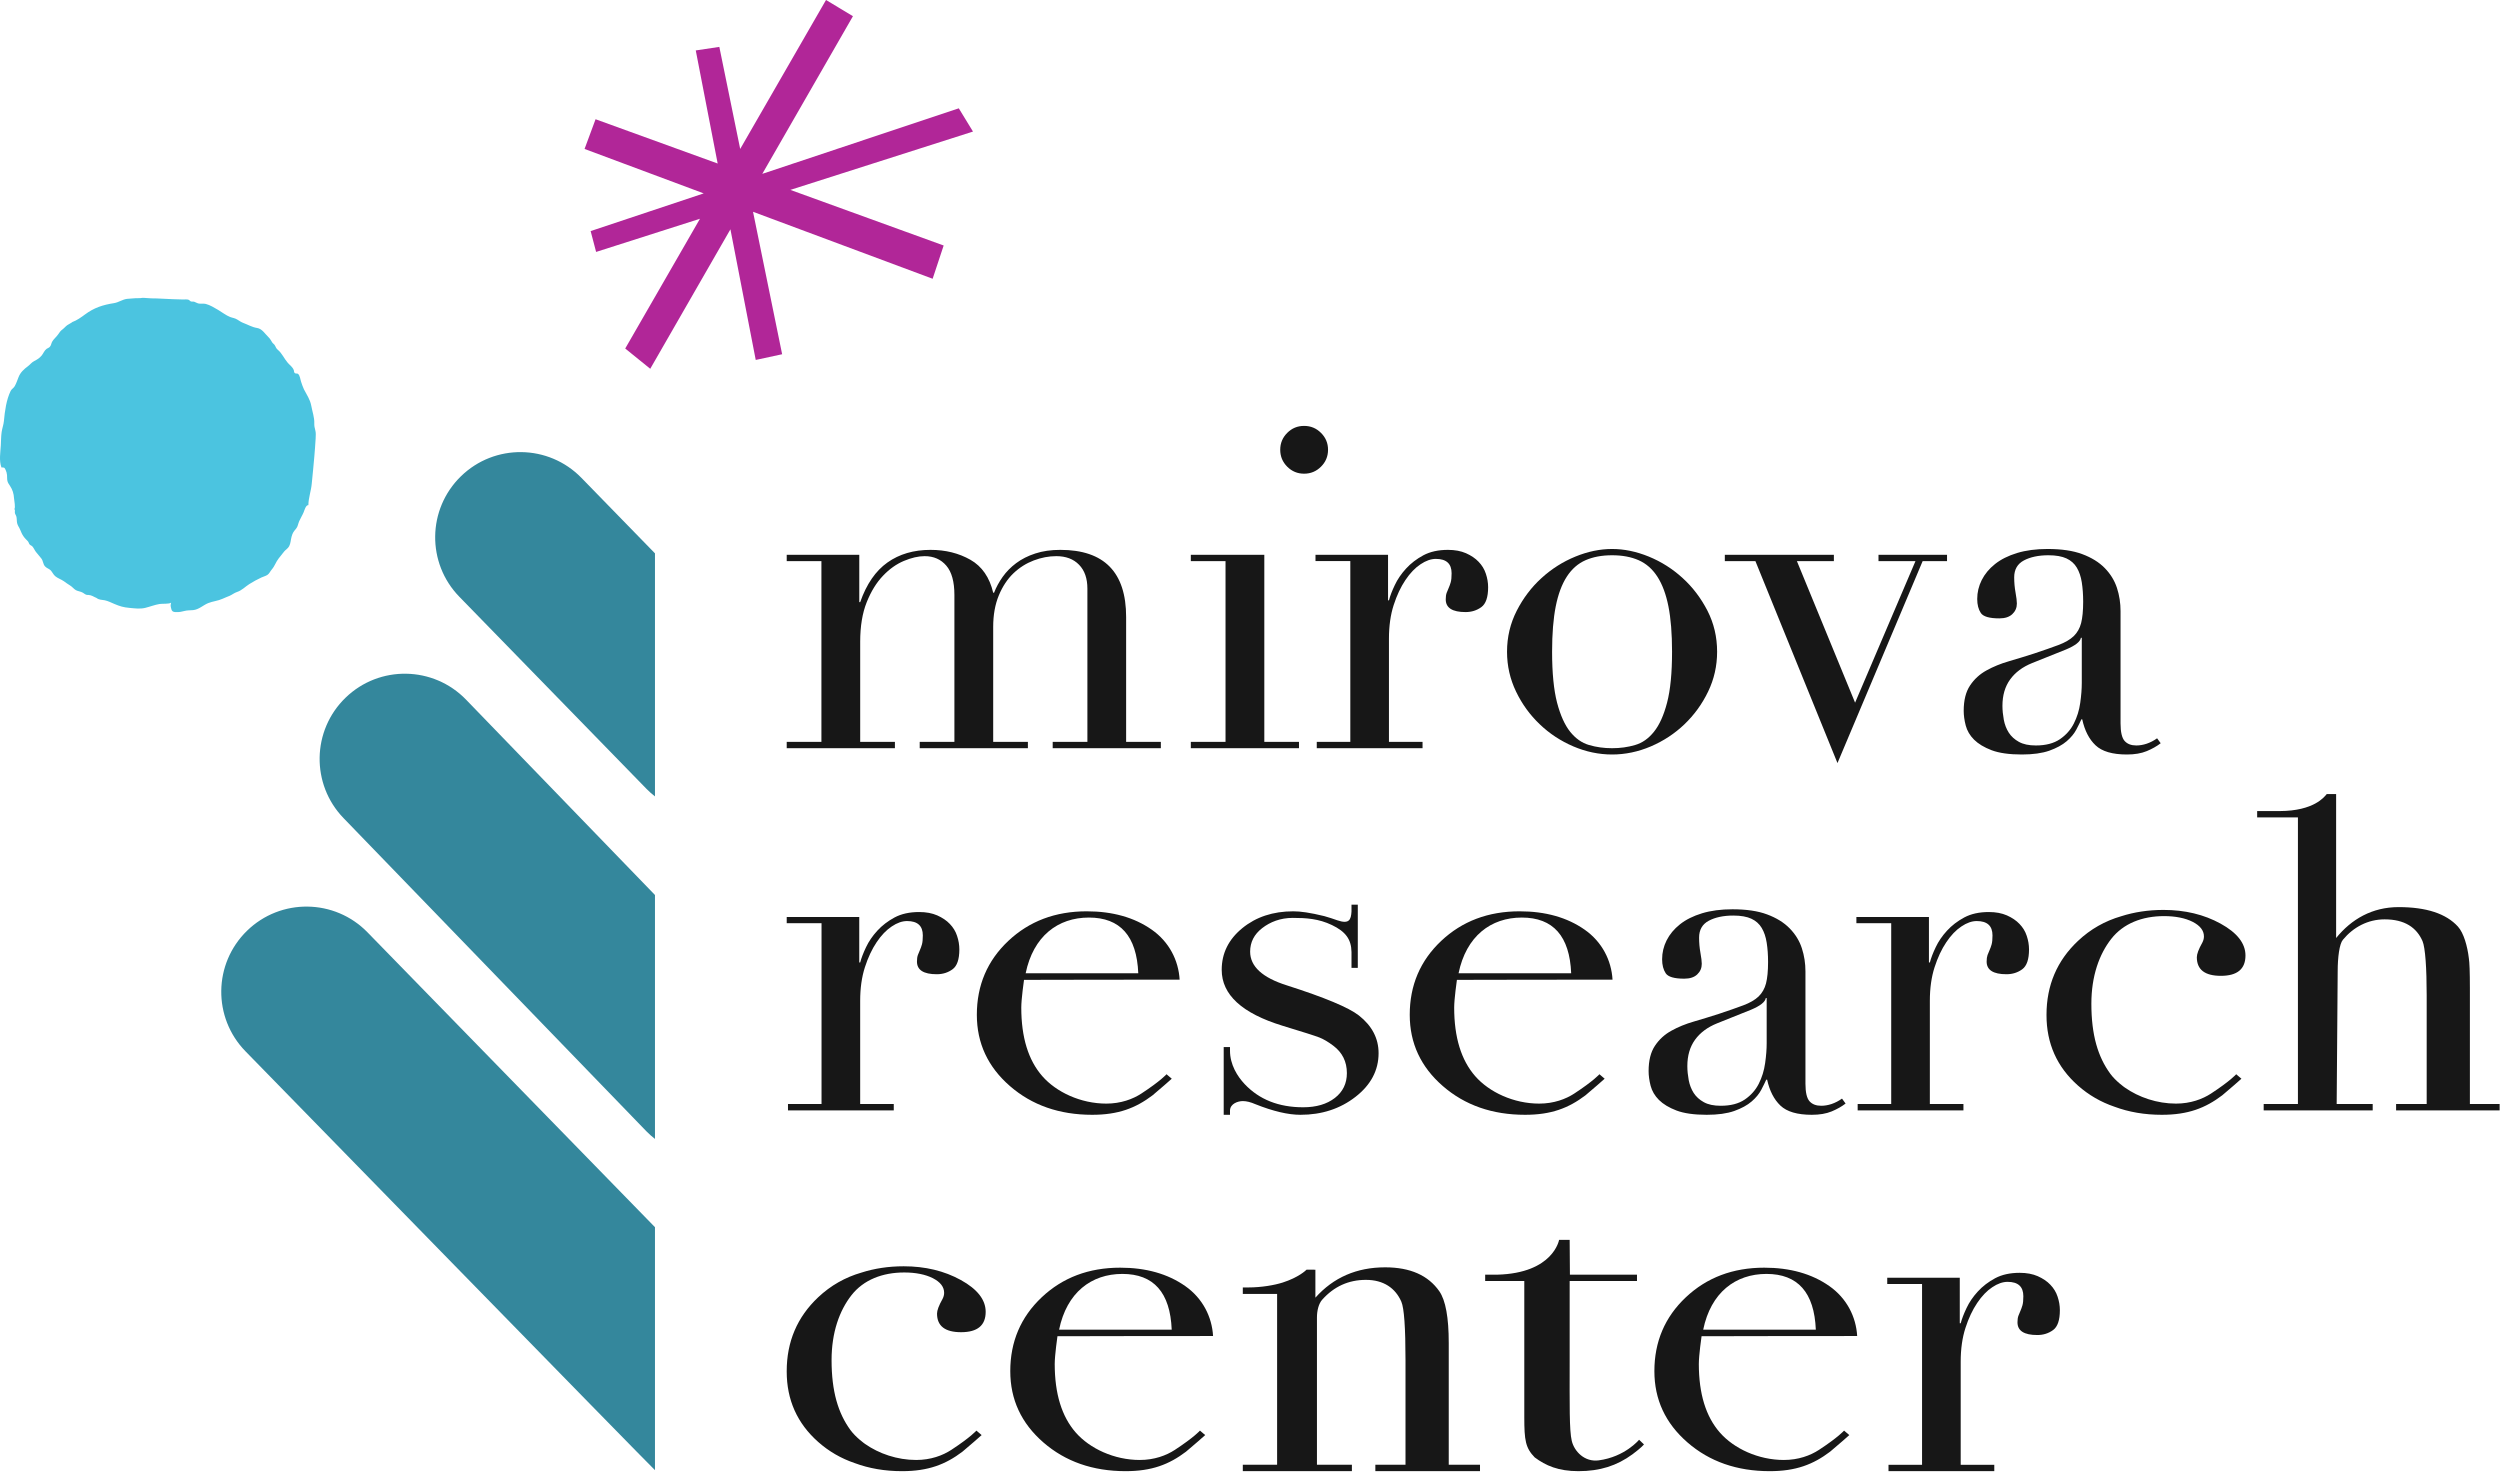 <svg width="684" height="403" viewBox="0 0 684 403" fill="none" xmlns="http://www.w3.org/2000/svg">
<path d="M483.364 273.072H483.121C482.964 274.14 481.597 275.207 479.055 276.275L469.804 279.981C467.176 281.037 465.157 282.543 463.761 284.477C462.364 286.409 461.656 288.811 461.656 291.691C461.656 292.921 461.792 294.196 462.029 295.513C462.28 296.829 462.731 298.001 463.389 299.032C464.048 300.055 464.976 300.897 466.157 301.551C467.353 302.216 468.891 302.539 470.785 302.539C473.499 302.539 475.695 301.972 477.389 300.82C479.067 299.667 480.341 298.227 481.208 296.501C482.073 294.783 482.657 292.909 482.939 290.884C483.227 288.879 483.364 287.049 483.364 285.403V273.072ZM504.953 301.928C503.892 302.752 502.612 303.472 501.136 304.087C499.641 304.704 497.836 305.008 495.703 305.008C491.757 305.008 488.891 304.171 487.128 302.491C485.355 300.805 484.147 298.428 483.488 295.392H483.244C482.921 296.128 482.463 297.061 481.884 298.167C481.305 299.271 480.433 300.349 479.237 301.373C478.043 302.404 476.457 303.259 474.488 303.965C472.517 304.659 470.005 305.008 466.963 305.008C463.511 305.008 460.763 304.617 458.7 303.843C456.651 303.063 455.048 302.095 453.883 300.941C452.736 299.789 451.987 298.503 451.607 297.061C451.237 295.625 451.059 294.283 451.059 293.049C451.059 290.172 451.633 287.867 452.785 286.141C453.925 284.415 455.431 283.029 457.291 282.007C459.133 280.983 461.195 280.14 463.456 279.489C465.707 278.829 467.993 278.135 470.299 277.391C473.011 276.483 475.244 275.707 477.012 275.041C478.78 274.379 480.157 273.575 481.147 272.64C482.128 271.687 482.805 270.5 483.183 269.06C483.549 267.621 483.744 265.671 483.744 263.2C483.744 261.231 483.611 259.468 483.364 257.901C483.121 256.339 482.671 255.004 482.008 253.889C481.353 252.777 480.401 251.936 479.177 251.363C477.94 250.789 476.292 250.497 474.237 250.497C471.536 250.497 469.287 250.973 467.517 251.917C465.756 252.859 464.872 254.399 464.872 256.547C464.872 257.949 464.992 259.316 465.236 260.676C465.487 262.029 465.603 263.036 465.603 263.701C465.603 264.848 465.195 265.816 464.372 266.591C463.555 267.379 462.364 267.767 460.804 267.767C458.072 267.767 456.395 267.267 455.743 266.292C455.084 265.303 454.755 264.023 454.755 262.464C454.755 260.657 455.164 258.925 455.985 257.285C456.815 255.644 458.023 254.175 459.633 252.9C461.237 251.625 463.243 250.619 465.671 249.877C468.096 249.145 470.865 248.779 473.993 248.779C477.775 248.779 480.952 249.235 483.488 250.187C486.037 251.137 488.099 252.412 489.66 254.011C491.22 255.615 492.331 257.42 492.988 259.439C493.647 261.464 493.971 263.579 493.971 265.792V296.501C493.971 298.891 494.355 300.488 495.087 301.307C495.829 302.136 496.897 302.539 498.295 302.539C499.195 302.539 500.148 302.379 501.136 302.051C502.111 301.713 503.064 301.233 503.971 300.576L504.953 301.928Z" fill="#171717"/>
<path d="M311.433 266.293C311.015 256.128 306.512 251.043 297.928 251.043C289.449 251.043 282.712 256.128 280.62 266.293H311.433ZM320.593 295.137C320.593 295.137 316.929 298.392 315.335 299.683C310.719 303.173 305.996 305.008 298.819 305.008C289.845 305.008 282.343 302.387 276.312 297.141C270.277 291.897 267.263 285.401 267.263 277.655C267.263 269.588 270.128 262.849 275.863 257.443C281.595 252.039 288.748 249.335 297.324 249.335C304.4 249.335 310.333 251.009 315.119 254.357C319.904 257.707 322.447 262.791 322.747 268.035C319.605 268.005 280.171 268.092 280.171 268.092C280.171 268.092 279.423 273.279 279.423 275.691C279.423 283.811 281.341 290.061 285.18 294.443C289.016 298.825 295.704 301.947 302.683 301.947C306.669 301.947 309.943 300.721 312.285 299.189C317.596 295.716 319.163 293.912 319.163 293.912L320.593 295.137Z" fill="#171717"/>
<path d="M429.875 266.293C429.456 256.128 424.953 251.043 416.369 251.043C407.891 251.043 401.153 256.128 399.061 266.293H429.875ZM439.033 295.137C439.033 295.137 435.371 298.392 433.776 299.683C429.16 303.173 424.437 305.008 417.26 305.008C408.287 305.008 400.784 302.387 394.753 297.141C388.719 291.897 385.704 285.401 385.704 277.655C385.704 269.588 388.569 262.849 394.304 257.443C400.036 252.039 407.189 249.335 415.765 249.335C422.841 249.335 428.775 251.009 433.56 254.357C438.345 257.707 440.888 262.791 441.188 268.035C438.047 268.005 398.612 268.092 398.612 268.092C398.612 268.092 397.864 273.279 397.864 275.691C397.864 283.811 399.783 290.061 403.621 294.443C407.457 298.825 414.145 301.947 421.124 301.947C425.111 301.947 428.384 300.721 430.727 299.189C436.037 295.716 437.604 293.912 437.604 293.912L439.033 295.137Z" fill="#171717"/>
<path d="M604.948 299.189C602.605 300.721 599.332 301.947 595.347 301.947C590.175 301.947 585.171 300.228 581.361 297.557C581.285 297.504 578.872 295.819 577.375 293.776C573.976 289.141 572.199 283.165 572.199 274.613C572.199 267.031 574.355 261.063 577.647 256.867C580.936 252.672 586.1 250.648 592.083 250.648C595.172 250.648 597.887 251.175 599.931 252.223C601.973 253.272 602.997 254.604 602.997 256.216C602.997 256.783 602.847 257.347 602.548 257.912C601.549 259.687 601.052 261.017 601.052 261.904C601.052 265.293 603.244 266.988 607.632 266.988C612.119 266.988 614.361 265.132 614.361 261.42C614.361 258.113 612.095 255.209 607.557 252.707C603.02 250.207 597.812 248.955 591.931 248.955C587.753 248.955 583.915 249.549 580.38 250.677C575.921 251.968 571.96 254.205 568.527 257.443C562.792 262.849 559.925 269.588 559.925 277.655C559.925 277.672 559.928 277.688 559.928 277.705C559.928 277.724 559.925 277.741 559.925 277.76C559.925 285.505 562.792 291.92 568.527 297.003C571.46 299.607 574.8 301.533 578.532 302.803C582.444 304.26 586.753 305.008 591.481 305.008C598.66 305.008 603.381 303.173 607.997 299.683C609.592 298.392 613.256 295.137 613.256 295.137L611.825 293.912C611.825 293.912 610.26 295.716 604.948 299.189Z" fill="#171717"/>
<path d="M371.796 277.836C369.005 275.655 362.424 272.905 352.056 269.588C345.376 267.484 342.037 264.411 342.037 260.369C342.037 257.783 343.133 255.637 345.327 253.939C347.519 252.24 350.311 251.135 353.701 251.135C357.291 251.135 360.757 251.331 364.435 253.101C368.157 254.893 369.712 256.988 369.769 260.469V264.813H371.155C371.243 264.915 371.28 264.932 371.199 264.827C371.197 264.824 371.196 264.816 371.195 264.813H371.493V247.519H369.769V249.408C369.629 251.645 369.141 252.9 365.932 251.807C365.183 251.552 363.311 250.892 362.323 250.649C358.367 249.681 355.82 249.335 353.844 249.335C348.304 249.335 343.653 250.872 339.896 253.945C336.139 257.017 334.259 260.819 334.259 265.347C334.259 272.139 339.793 277.233 350.861 280.631C356.443 282.328 359.807 283.4 360.955 283.844C362.1 284.291 363.371 285.039 364.768 286.089C367.259 287.951 368.507 290.456 368.507 293.611C368.507 296.441 367.409 298.705 365.217 300.403C363.021 302.101 360.132 302.951 356.543 302.951C349.863 302.951 344.528 300.837 340.54 296.609C338.557 294.509 336.516 291.287 336.528 287.453V286.469H334.804V305.008H336.528V303.747C336.649 301.964 338.669 301.256 340.052 301.256C341.04 301.256 342.179 301.54 343.469 302.103C348.32 304.039 352.428 305.008 355.796 305.008C361.637 305.008 366.66 303.369 370.868 300.095C375.075 296.82 377.18 292.836 377.18 288.148C377.18 284.104 375.385 280.668 371.796 277.836Z" fill="#171717"/>
<path d="M675.761 302.06V270.272C675.761 265.996 675.665 263.295 675.476 262.163C675.096 258.937 674.097 255.285 672.485 253.509C669.257 249.96 663.845 248.185 656.252 248.185C649.035 248.185 643.34 251.48 639.164 256.643V217.248H636.607C635.965 218.001 633.128 221.891 623.684 221.909H617.559V223.647H628.712V302.06H619.343V303.797H649.169V302.06H639.315L639.591 265.763C639.591 261.901 640.064 258.255 641.015 257.127C643.863 253.667 647.88 251.535 652.437 251.535C657.943 251.535 661.185 253.787 662.801 257.489C663.56 259.263 663.941 264.96 663.941 272.285V302.06H655.571V303.797H683.899V302.06H675.761Z" fill="#171717"/>
<path d="M261.856 256.061C261.455 254.823 260.784 253.739 259.881 252.8C258.984 251.849 257.831 251.08 256.429 250.452C255.032 249.843 253.393 249.532 251.491 249.532C248.868 249.532 246.631 250.02 244.776 251.007C242.928 252 241.343 253.208 240.032 254.641C238.716 256.08 237.684 257.587 236.952 259.148C236.203 260.716 235.672 262.105 235.344 263.339H235.092V250.885H215.245V252.591H224.771V302.055H224.732V302.06H215.593V303.797H244.535V302.06H235.344V273.825C235.344 270.368 235.776 267.3 236.636 264.636C237.496 261.972 238.575 259.677 239.844 257.795C241.117 255.892 242.503 254.451 243.979 253.476C245.455 252.481 246.856 252 248.175 252C251.047 252 252.484 253.312 252.484 255.933C252.484 257.015 252.405 257.831 252.24 258.409C252.076 258.984 251.885 259.496 251.685 259.947C251.479 260.399 251.289 260.86 251.125 261.307C250.965 261.751 250.881 262.356 250.881 263.08C250.881 265.397 252.685 266.549 256.307 266.549C257.955 266.549 259.395 266.093 260.631 265.185C261.856 264.289 262.479 262.472 262.479 259.759C262.479 258.532 262.271 257.299 261.856 256.061Z" fill="#171717"/>
<path d="M554.519 256.061C554.117 254.823 553.448 253.739 552.544 252.8C551.647 251.849 550.495 251.08 549.092 250.452C547.695 249.843 546.057 249.532 544.153 249.532C541.531 249.532 539.293 250.02 537.439 251.007C535.592 252 534.005 253.208 532.695 254.641C531.379 256.08 530.347 257.587 529.616 259.148C528.865 260.716 528.335 262.105 528.007 263.339H527.756V250.885H507.908V252.591H517.435V302.055H517.396V302.06H508.256V303.797H537.197V302.06H528.007V273.825C528.007 270.368 528.439 267.3 529.299 264.636C530.159 261.972 531.237 259.677 532.507 257.795C533.781 255.892 535.165 254.451 536.641 253.476C538.117 252.481 539.519 252 540.837 252C543.709 252 545.147 253.312 545.147 255.933C545.147 257.015 545.068 257.831 544.904 258.409C544.739 258.984 544.549 259.496 544.349 259.947C544.141 260.399 543.953 260.86 543.788 261.307C543.629 261.751 543.544 262.356 543.544 263.08C543.544 265.397 545.349 266.549 548.969 266.549C550.617 266.549 552.057 266.093 553.295 265.185C554.519 264.289 555.141 262.472 555.141 259.759C555.141 258.532 554.933 257.299 554.519 256.061Z" fill="#171717"/>
<path d="M215.245 202.973H224.74V153.523H215.245V151.797H235.099V164.744H235.348C237.075 159.811 239.564 156.195 242.812 153.896C246.056 151.597 249.991 150.444 254.595 150.444C258.699 150.444 262.333 151.353 265.509 153.157C268.668 154.956 270.748 157.968 271.736 162.164H271.98C272.548 160.672 273.339 159.239 274.327 157.835C275.315 156.445 276.541 155.183 278.016 154.084C279.511 152.969 281.248 152.085 283.26 151.432C285.279 150.767 287.56 150.444 290.109 150.444C302.109 150.444 308.109 156.567 308.109 168.812V202.973H317.609V204.711H288.017V202.973H297.511V161.041C297.511 158.248 296.755 156.073 295.225 154.512C293.707 152.949 291.635 152.163 288.992 152.163C286.944 152.163 284.883 152.559 282.833 153.339C280.772 154.121 278.925 155.285 277.284 156.845C275.643 158.415 274.303 160.428 273.279 162.897C272.255 165.367 271.736 168.245 271.736 171.537V202.973H281.231V204.711H251.632V202.973H261.125V162.775C261.125 159.153 260.387 156.481 258.9 154.753C257.425 153.035 255.461 152.163 252.984 152.163C251.265 152.163 249.363 152.603 247.313 153.464C245.264 154.321 243.344 155.677 241.581 157.536C239.807 159.385 238.325 161.787 237.141 164.744C235.947 167.713 235.348 171.324 235.348 175.609V202.973H244.849V204.711H215.245V202.973Z" fill="#171717"/>
<path d="M350.271 123.057C350.271 121.247 350.911 119.716 352.184 118.441C353.459 117.16 354.989 116.527 356.808 116.527C358.611 116.527 360.149 117.16 361.424 118.441C362.711 119.716 363.351 121.247 363.351 123.057C363.351 124.869 362.711 126.405 361.424 127.685C360.149 128.96 358.611 129.601 356.808 129.601C354.989 129.601 353.459 128.96 352.184 127.685C350.911 126.405 350.271 124.869 350.271 123.057ZM325.809 202.972H335.304V153.523H325.809V151.797H345.916V202.972H355.403V204.709H325.809V202.972Z" fill="#171717"/>
<path d="M424.653 178.311C424.653 184.155 425.117 188.793 426.013 192.252C426.923 195.705 428.116 198.361 429.592 200.205C431.075 202.052 432.8 203.272 434.769 203.839C436.752 204.424 438.851 204.709 441.069 204.709C443.283 204.709 445.387 204.424 447.351 203.839C449.337 203.272 451.056 202.052 452.527 200.205C454.016 198.361 455.211 195.705 456.112 192.252C457.016 188.793 457.473 184.155 457.473 178.311C457.473 173.385 457.144 169.244 456.484 165.916C455.827 162.592 454.815 159.873 453.461 157.779C452.1 155.676 450.393 154.188 448.344 153.279C446.283 152.371 443.863 151.92 441.069 151.92C438.265 151.92 435.851 152.371 433.788 153.279C431.735 154.188 430.032 155.676 428.672 157.779C427.317 159.873 426.307 162.592 425.648 165.916C424.988 169.244 424.653 173.385 424.653 178.311ZM412.324 178.311C412.324 174.28 413.22 170.548 414.983 167.093C416.751 163.64 419.007 160.653 421.769 158.152C424.52 155.64 427.599 153.689 431.019 152.285C434.423 150.889 437.777 150.201 441.069 150.201C444.357 150.201 447.703 150.889 451.119 152.285C454.533 153.689 457.619 155.64 460.363 158.152C463.119 160.653 465.381 163.64 467.161 167.093C468.925 170.548 469.801 174.28 469.801 178.311C469.801 182.179 468.98 185.819 467.34 189.221C465.693 192.643 463.521 195.617 460.863 198.167C458.187 200.723 455.131 202.729 451.673 204.215C448.223 205.685 444.679 206.431 441.069 206.431C437.447 206.431 433.917 205.685 430.465 204.215C427.008 202.729 423.945 200.723 421.281 198.167C418.597 195.617 416.433 192.643 414.793 189.221C413.153 185.819 412.324 182.179 412.324 178.311Z" fill="#171717"/>
<path d="M471.913 151.797H501.749V153.523H491.633L507.551 192.252L524.073 153.523H513.957V151.797H532.708V153.523H526.037L502.732 208.777L480.28 153.523H471.913V151.797Z" fill="#171717"/>
<path d="M569.576 174.495H569.333C569.175 175.561 567.808 176.629 565.267 177.697L556.015 181.403C553.387 182.46 551.369 183.964 549.973 185.9C548.576 187.831 547.868 190.233 547.868 193.112C547.868 194.343 548.004 195.617 548.241 196.936C548.491 198.252 548.943 199.423 549.6 200.453C550.259 201.477 551.188 202.319 552.369 202.973C553.564 203.637 555.101 203.96 556.997 203.96C559.711 203.96 561.905 203.393 563.601 202.241C565.279 201.088 566.553 199.649 567.419 197.923C568.284 196.204 568.869 194.332 569.151 192.307C569.437 190.3 569.576 188.471 569.576 186.824V174.495ZM591.164 203.349C590.103 204.173 588.823 204.895 587.347 205.508C585.853 206.125 584.047 206.431 581.913 206.431C577.969 206.431 575.101 205.593 573.339 203.912C571.565 202.228 570.357 199.851 569.699 196.813H569.456C569.133 197.549 568.673 198.484 568.095 199.588C567.516 200.692 566.645 201.772 565.449 202.795C564.253 203.825 562.669 204.68 560.7 205.387C558.729 206.08 556.216 206.431 553.173 206.431C549.721 206.431 546.973 206.039 544.911 205.264C542.861 204.484 541.26 203.516 540.095 202.363C538.947 201.211 538.197 199.924 537.819 198.484C537.448 197.047 537.269 195.705 537.269 194.472C537.269 191.593 537.844 189.288 538.996 187.563C540.137 185.837 541.643 184.452 543.503 183.428C545.344 182.404 547.407 181.563 549.668 180.911C551.917 180.251 554.204 179.556 556.509 178.812C559.223 177.904 561.455 177.128 563.223 176.464C564.991 175.8 566.369 174.996 567.357 174.061C568.339 173.109 569.016 171.921 569.395 170.483C569.76 169.044 569.955 167.093 569.955 164.621C569.955 162.652 569.821 160.889 569.576 159.323C569.333 157.761 568.881 156.427 568.219 155.311C567.565 154.199 566.613 153.357 565.388 152.784C564.151 152.212 562.503 151.92 560.448 151.92C557.748 151.92 555.497 152.396 553.728 153.339C551.967 154.28 551.083 155.821 551.083 157.968C551.083 159.372 551.204 160.737 551.448 162.099C551.697 163.451 551.815 164.457 551.815 165.124C551.815 166.269 551.405 167.237 550.583 168.013C549.765 168.8 548.576 169.188 547.015 169.188C544.283 169.188 542.605 168.689 541.953 167.713C541.295 166.724 540.967 165.445 540.967 163.885C540.967 162.08 541.375 160.347 542.197 158.707C543.027 157.067 544.233 155.596 545.844 154.321C547.448 153.047 549.453 152.041 551.881 151.299C554.308 150.567 557.076 150.201 560.205 150.201C563.987 150.201 567.163 150.657 569.699 151.608C572.248 152.559 574.309 153.833 575.871 155.432C577.432 157.036 578.541 158.843 579.2 160.86C579.859 162.885 580.183 165.001 580.183 167.215V197.923C580.183 200.313 580.567 201.909 581.297 202.729C582.041 203.557 583.108 203.96 584.505 203.96C585.407 203.96 586.36 203.801 587.347 203.472C588.321 203.136 589.275 202.655 590.181 201.997L591.164 203.349Z" fill="#171717"/>
<path d="M406.529 156.973C406.128 155.736 405.459 154.651 404.555 153.712C403.659 152.761 402.505 151.993 401.103 151.364C399.705 150.755 398.068 150.444 396.164 150.444C393.541 150.444 391.305 150.932 389.449 151.919C387.603 152.913 386.017 154.121 384.705 155.555C383.389 156.993 382.359 158.5 381.627 160.061C380.876 161.628 380.345 163.019 380.017 164.252H379.767V151.797H359.919V153.504H369.445V202.968H369.407V202.973H360.267V204.711H389.208V202.973H380.017V174.737C380.017 171.28 380.449 168.213 381.309 165.548C382.169 162.885 383.248 160.591 384.517 158.707C385.792 156.804 387.176 155.364 388.652 154.388C390.128 153.395 391.529 152.913 392.848 152.913C395.72 152.913 397.159 154.224 397.159 156.845C397.159 157.927 397.079 158.743 396.915 159.323C396.749 159.896 396.56 160.409 396.36 160.86C396.152 161.311 395.964 161.773 395.799 162.22C395.64 162.664 395.555 163.269 395.555 163.993C395.555 166.311 397.36 167.463 400.98 167.463C402.628 167.463 404.068 167.005 405.305 166.099C406.529 165.203 407.152 163.384 407.152 160.672C407.152 159.445 406.945 158.212 406.529 156.973Z" fill="#171717"/>
<path d="M496.809 363.796C496.391 353.629 491.888 348.544 483.304 348.544C474.825 348.544 468.088 353.629 465.996 363.796H496.809ZM505.969 392.639C505.969 392.639 502.305 395.893 500.711 397.184C496.095 400.674 491.372 402.509 484.195 402.509C475.221 402.509 467.719 399.888 461.688 394.643C455.653 389.398 452.639 382.903 452.639 375.156C452.639 367.09 455.504 360.351 461.239 354.944C466.971 349.54 474.124 346.836 482.7 346.836C489.776 346.836 495.711 348.51 500.495 351.859C505.28 355.208 507.823 360.292 508.123 365.536C504.981 365.507 465.547 365.593 465.547 365.593C465.547 365.593 464.799 370.78 464.799 373.192C464.799 381.312 466.717 387.563 470.556 391.944C474.392 396.327 481.08 399.448 488.059 399.448C492.045 399.448 495.319 398.223 497.661 396.691C502.972 393.217 504.539 391.413 504.539 391.413L505.969 392.639Z" fill="#171717"/>
<path d="M320.581 363.796C320.163 353.629 315.66 348.544 307.076 348.544C298.597 348.544 291.86 353.629 289.768 363.796H320.581ZM329.741 392.639C329.741 392.639 326.077 395.893 324.483 397.184C319.867 400.674 315.145 402.509 307.967 402.509C298.993 402.509 291.491 399.888 285.46 394.643C279.425 389.398 276.411 382.903 276.411 375.156C276.411 367.09 279.276 360.351 285.011 354.944C290.743 349.54 297.896 346.836 306.472 346.836C313.549 346.836 319.483 348.51 324.267 351.859C329.052 355.208 331.596 360.292 331.895 365.536C328.753 365.507 289.319 365.593 289.319 365.593C289.319 365.593 288.571 370.78 288.571 373.192C288.571 381.312 290.489 387.563 294.328 391.944C298.164 396.327 304.852 399.448 311.831 399.448C315.817 399.448 319.091 398.223 321.433 396.691C326.744 393.217 328.311 391.413 328.311 391.413L329.741 392.639Z" fill="#171717"/>
<path d="M260.267 396.691C257.924 398.223 254.652 399.448 250.665 399.448C245.493 399.448 240.489 397.729 236.68 395.059C236.605 395.005 234.192 393.32 232.693 391.278C229.295 386.643 227.519 380.667 227.519 372.115C227.519 364.532 229.675 358.564 232.965 354.368C236.255 350.173 241.42 348.149 247.403 348.149C250.492 348.149 253.205 348.676 255.251 349.724C257.293 350.773 258.316 352.105 258.316 353.717C258.316 354.284 258.165 354.848 257.868 355.413C256.869 357.188 256.371 358.519 256.371 359.405C256.371 362.795 258.563 364.49 262.952 364.49C267.439 364.49 269.681 362.633 269.681 358.921C269.681 355.615 267.413 352.711 262.877 350.208C258.34 347.708 253.131 346.456 247.249 346.456C243.073 346.456 239.233 347.051 235.699 348.179C231.24 349.469 227.279 351.707 223.845 354.944C218.111 360.351 215.245 367.09 215.245 375.156C215.245 375.173 215.248 375.19 215.248 375.207C215.248 375.225 215.245 375.243 215.245 375.261C215.245 383.007 218.111 389.421 223.845 394.504C226.78 397.108 230.119 399.035 233.852 400.304C237.763 401.761 242.072 402.509 246.8 402.509C253.979 402.509 258.701 400.674 263.317 397.184C264.911 395.893 268.575 392.639 268.575 392.639L267.145 391.413C267.145 391.413 265.579 393.217 260.267 396.691Z" fill="#171717"/>
<path d="M448.452 393.916C448.452 393.916 444.613 398.603 437.395 399.556C433.541 400.065 430.737 397.109 430.04 394.244C429.341 391.38 429.46 384.153 429.46 372.856V350.476H447.881V348.751H429.529L429.46 339.221H426.567C426.567 339.221 425.031 348.351 409.64 348.751H406.343V350.476H417.047V387.778C417.047 394.057 417.373 396.151 419.893 398.739C422.889 400.985 426.368 402.509 431.852 402.509C437.735 402.509 442.368 401.033 446.656 397.886C449.147 396.031 449.788 395.197 449.788 395.197L448.452 393.916Z" fill="#171717"/>
<path d="M562.959 354.773C562.557 353.536 561.887 352.451 560.984 351.512C560.087 350.561 558.933 349.793 557.532 349.164C556.135 348.555 554.496 348.244 552.593 348.244C549.971 348.244 547.733 348.732 545.879 349.719C544.031 350.713 542.445 351.92 541.135 353.353C539.819 354.792 538.787 356.298 538.056 357.861C537.305 359.428 536.775 360.817 536.447 362.051H536.195V349.597H516.348V351.304H525.873V400.768H525.835V400.772H516.696V402.509H545.637V400.772H536.447V372.537C536.447 369.08 536.879 366.012 537.739 363.348C538.599 360.684 539.677 358.39 540.947 356.507C542.221 354.604 543.605 353.163 545.081 352.188C546.557 351.193 547.959 350.713 549.277 350.713C552.149 350.713 553.587 352.024 553.587 354.645C553.587 355.727 553.508 356.543 553.343 357.123C553.179 357.696 552.988 358.208 552.788 358.66C552.581 359.111 552.392 359.572 552.228 360.019C552.068 360.463 551.984 361.068 551.984 361.793C551.984 364.111 553.788 365.263 557.409 365.263C559.057 365.263 560.497 364.805 561.733 363.898C562.959 363.002 563.581 361.184 563.581 358.471C563.581 357.245 563.373 356.012 562.959 354.773Z" fill="#171717"/>
<path d="M396.377 400.744V367.437C396.377 360.497 395.523 355.788 393.812 353.308C390.769 348.931 385.829 346.741 378.988 346.741C371.197 346.741 364.829 349.51 359.891 355.044V347.398L359.101 347.381H357.479C357.299 347.563 355.303 349.507 350.943 350.903C348.729 351.611 345.171 352.247 341.491 352.247C340.584 352.247 340.032 352.247 340.032 352.247V354.012H349.415C349.415 354.015 349.417 354.015 349.417 354.015V400.7H349.397V400.744H340.032V402.509H369.879V400.744H360.317V360.473C360.317 358.578 360.791 356.683 361.743 355.609C364.972 351.985 368.963 350.171 373.715 350.171C378.561 350.171 381.791 352.439 383.408 356.145C384.167 357.878 384.547 363.235 384.547 372.219V400.744H376.295V402.509H404.929V400.744H396.377Z" fill="#171717"/>
<path d="M266.209 35.995L262.327 29.637L208.567 47.564L233.367 4.427L225.997 -4.24502e-06L202.516 40.755L196.808 12.828L190.359 13.799L196.355 44.741L162.947 32.623L159.936 40.753L192.533 52.909L161.599 63.225L163.096 68.928L191.513 59.851L171.059 95.355L177.907 100.899L199.843 62.739L206.769 98.479L213.993 96.92L206.027 57.943L255.172 76.269L258.185 67.169L216.241 51.955L266.209 35.995Z" fill="#B12698"/>
<path d="M39.181 81.551C37.686 81.551 36.251 81.604 34.792 81.765C33.472 81.917 32.513 82.732 31.177 82.94C28.148 83.411 25.743 84.188 23.262 86.032C22.3 86.752 20.943 87.715 19.811 88.096C19.521 88.368 18.857 88.647 18.411 88.96C17.914 89.313 17.611 89.744 17.107 90.119C16.53 90.544 16.293 90.921 15.911 91.484C15.443 92.172 14.617 92.823 14.248 93.527C14.001 93.997 14.009 94.511 13.597 94.929C13.336 95.191 13.057 95.223 12.757 95.443C12.12 95.911 11.888 96.668 11.413 97.255C10.788 98.02 10.175 98.357 9.306 98.82C8.61 99.189 8.238 99.76 7.632 100.207C6.564 100.995 5.57 101.896 5.071 103.195C4.781 103.957 4.428 104.951 4.022 105.668C3.713 106.203 3.179 106.425 2.919 106.957C1.742 109.353 1.317 112.469 1.073 115.175C0.98 116.2 0.592 117.196 0.453 118.183C0.278 119.372 0.297 120.581 0.225 121.821C0.116 123.796 -0.303 125.98 0.392 127.889C1.147 127.927 1.192 127.821 1.514 128.515C1.742 128.992 1.87 129.441 1.923 129.981C1.976 130.549 1.907 131.136 2.04 131.631C2.167 132.117 2.441 132.492 2.728 132.921C3.451 134.011 3.756 135.032 3.843 136.368C3.891 137.035 4.298 138.879 3.918 139.296C4.213 139.521 4.014 139.933 4.072 140.311C4.141 140.72 4.314 140.841 4.444 141.216C4.646 141.815 4.542 142.529 4.688 143.143C4.856 143.844 5.286 144.339 5.536 144.973C5.77 145.547 6.014 146.14 6.386 146.684C6.753 147.24 7.194 147.629 7.619 148.081C7.858 148.336 7.911 148.756 8.137 148.996C8.326 149.195 8.642 149.277 8.793 149.431C9.194 149.84 9.481 150.56 9.835 151.012C10.318 151.641 10.855 152.205 11.312 152.803C11.832 153.483 11.737 154.261 12.29 154.928C12.736 155.46 13.421 155.581 13.876 156.052C14.282 156.48 14.577 157.171 15.082 157.62C15.72 158.188 16.755 158.517 17.473 159.023C18.009 159.4 18.608 159.861 19.16 160.177C19.779 160.536 20.196 161.156 20.773 161.475C21.309 161.767 22.099 161.82 22.691 162.179C22.941 162.329 23.148 162.524 23.403 162.639C23.854 162.84 23.65 162.739 24.17 162.771C25.106 162.832 25.624 163.289 26.41 163.6C27.138 164.176 27.808 164.06 28.653 164.235C29.553 164.421 30.497 164.909 31.334 165.257C32.803 165.875 33.791 166.175 35.409 166.317C36.764 166.437 38.281 166.668 39.721 166.317C40.983 166.009 42.306 165.481 43.648 165.255C44.503 165.115 46.118 165.319 46.809 164.901C46.655 165.531 46.652 165.656 46.777 166.249C46.945 167.072 47.125 167.452 48.114 167.471C49.147 167.495 49.7 167.369 50.47 167.163C51.254 166.948 51.99 167.008 52.809 166.932C54.416 166.783 55.561 165.581 56.948 165.013C58.175 164.513 59.676 164.392 60.871 163.833C61.53 163.525 62.15 163.303 62.801 163.027C63.536 162.712 64.073 162.221 64.836 161.973C66.212 161.52 67.083 160.517 68.194 159.819C69.203 159.176 70.433 158.501 71.517 158.005C72.025 157.768 72.665 157.612 73.136 157.311C73.688 156.957 73.919 156.32 74.347 155.827C75.216 154.819 75.46 153.769 76.247 152.784C76.727 152.181 77.229 151.501 77.737 150.9C78.17 150.38 78.784 150.069 79.113 149.444C79.53 148.669 79.543 147.667 79.772 146.841C80.08 145.752 80.307 145.475 81.024 144.623C81.501 144.056 81.547 143.317 81.852 142.619C82.213 141.791 82.767 140.916 83.083 140.14C83.289 139.633 83.677 138.14 84.365 138.207C84.413 136.121 85.12 134.317 85.299 132.287C85.508 129.869 85.816 127.417 85.995 124.968C86.119 123.304 86.281 121.641 86.361 119.971C86.396 119.149 86.461 118.416 86.26 117.699C86.08 117.064 85.968 116.527 85.989 115.812C86.051 114.257 85.46 112.637 85.163 111.015C84.825 109.213 83.951 108.095 83.157 106.516C82.849 105.897 82.636 105.183 82.392 104.495C82.168 103.877 82.073 102.653 81.512 102.273C81.268 102.108 80.939 102.3 80.679 102.089C80.351 101.824 80.519 101.623 80.375 101.256C80.035 100.376 79.302 99.924 78.747 99.279C77.761 98.147 77.15 96.647 76.039 95.735C75.46 95.259 75.511 94.948 75.099 94.332C74.931 94.093 74.671 93.981 74.501 93.721C74.131 93.171 73.977 92.748 73.452 92.244C72.45 91.283 71.709 89.937 70.319 89.731C68.991 89.531 67.742 88.784 66.51 88.333C66.026 88.155 65.388 87.735 64.899 87.424C64.24 87.009 63.645 86.992 62.968 86.731C61.852 86.303 60.744 85.411 59.705 84.805C58.666 84.199 57.474 83.455 56.294 83.152C55.555 82.964 54.92 83.208 54.192 83.012C53.85 82.913 53.507 82.683 53.177 82.568C52.888 82.469 52.495 82.576 52.208 82.464C51.998 82.379 51.82 82.1 51.584 82.012C51.156 81.845 50.513 81.96 50.04 81.939C49.123 81.899 48.22 81.883 47.303 81.859C45.335 81.808 43.398 81.621 41.416 81.629C40.199 81.632 38.565 81.171 37.489 81.939" fill="#4BC4E0"/>
<path d="M179.2 151.397L159.076 130.741C150.093 121.521 135.333 121.324 126.111 130.312C116.887 139.296 116.695 154.055 125.68 163.277L176.915 215.868C177.637 216.609 178.409 217.272 179.2 217.897V151.397Z" fill="#34879C"/>
<path d="M179.2 244.873L127.52 191.433C118.568 182.18 103.809 181.932 94.556 190.881C85.3 199.832 85.053 214.592 94.003 223.848L176.855 309.521C177.595 310.287 178.387 310.968 179.2 311.609V244.873Z" fill="#34879C"/>
<path d="M179.2 335.759L100.544 255.083C91.555 245.864 76.794 245.677 67.577 254.665C58.358 263.653 58.171 278.413 67.159 287.633C67.159 287.633 178.411 401.613 179.2 402.237V335.759Z" fill="#34879C"/>
</svg>
